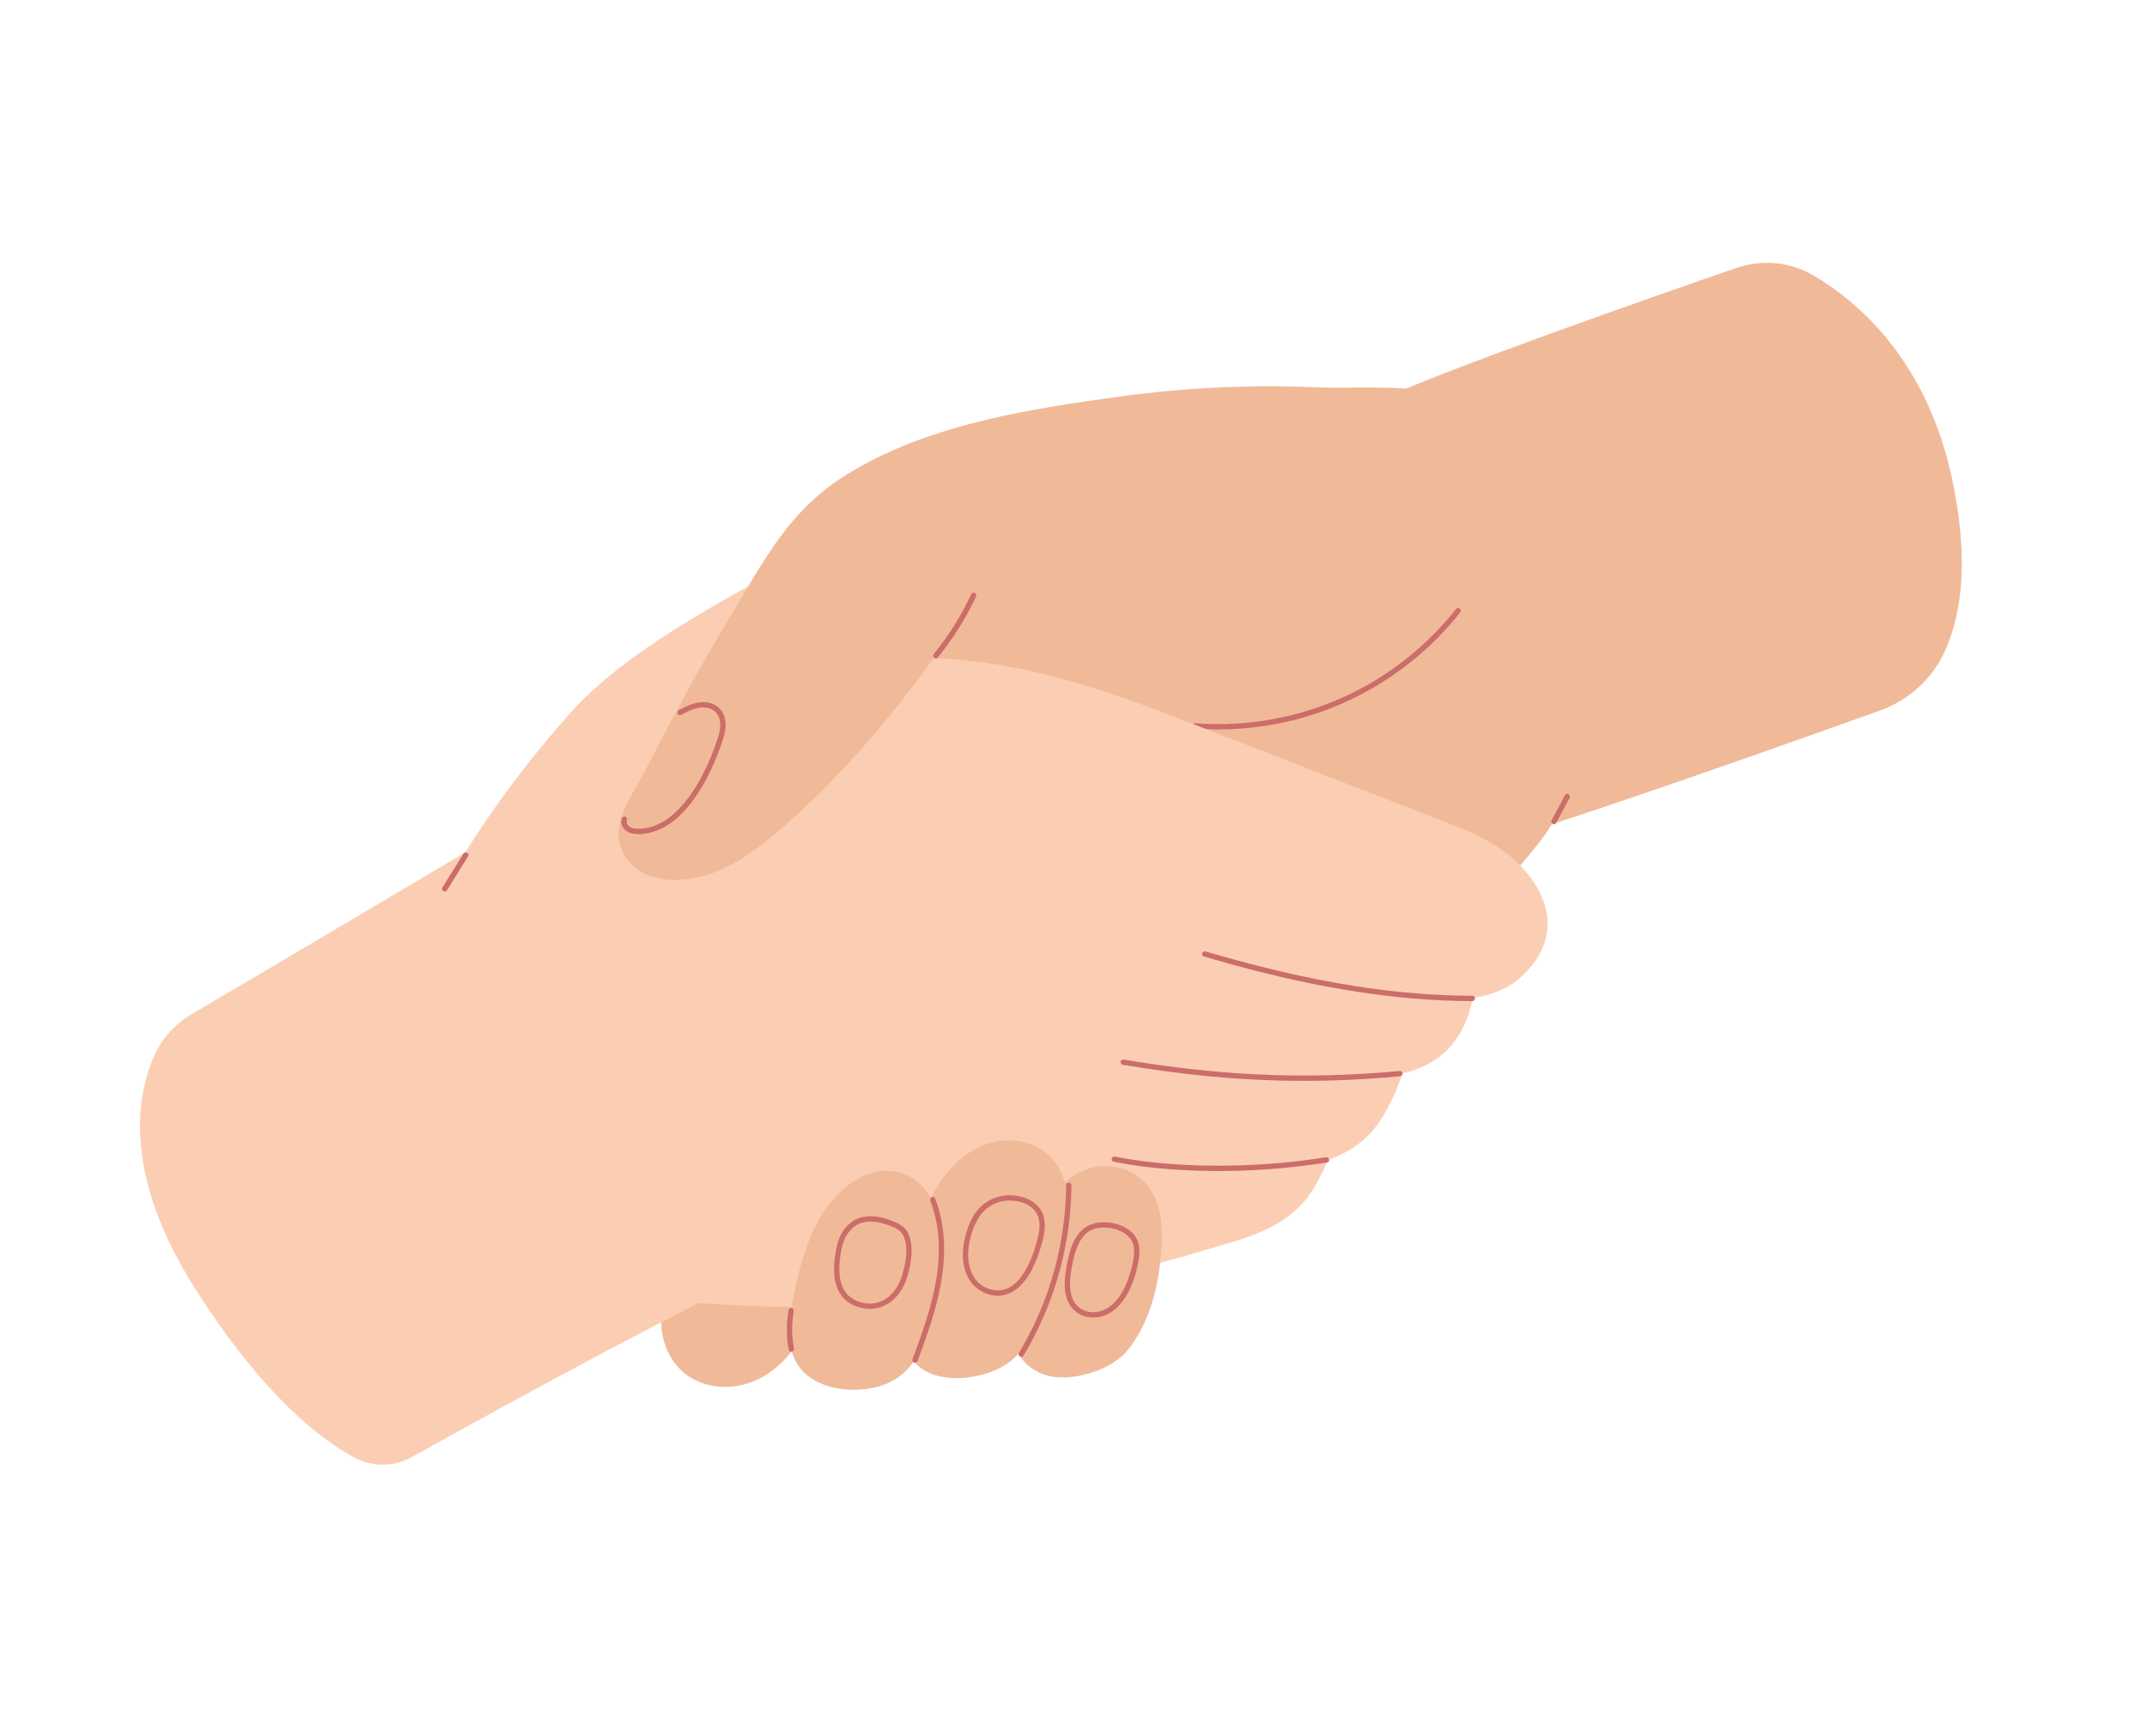 <svg width="246" height="199" viewBox="0 0 246 199" fill="none" xmlns="http://www.w3.org/2000/svg">
<g clip-path="url(#clip0_87_24)">
<path d="M86.424 158.278C89.048 157.16 91.154 154.867 92.133 152.214C92.563 151.05 93.534 150.252 94.234 149.247C94.993 148.157 95.594 146.945 95.868 145.637C96.389 143.152 95.469 140.225 93.213 139.061C91.95 138.408 90.457 138.376 89.047 138.545C82.553 139.325 75.235 144.964 75.79 152.126C75.942 154.095 76.825 156.033 78.333 157.31C80.518 159.161 83.795 159.397 86.424 158.277L86.424 158.278Z" fill="#F0BA99"/>
<path d="M180.153 89.766C180.805 87.854 180.414 86.217 180.64 84.244C181.137 79.901 183.023 75.78 183.111 71.295C183.243 64.656 180.506 57.535 174.718 54.28C171.298 52.358 167.248 51.978 163.332 51.862C144.9 51.316 126.176 55.898 110.754 65.982C95.333 76.067 83.428 91.798 79.093 109.736C77.121 117.893 76.834 127.003 81.175 134.197C86.172 142.48 96.498 146.454 106.138 145.975C115.778 145.496 124.828 141.236 133.04 136.176C143.144 129.949 152.419 122.384 160.565 113.749C162.61 111.581 164.422 109.143 166.523 107.039C169.972 103.586 172.348 101.596 176.142 96.838C177.665 94.929 179.346 92.13 180.153 89.766Z" fill="#F0BA99"/>
<path d="M157.705 46.016C165.63 42.313 189.448 33.991 198.962 30.708C201.894 29.696 205.13 29.999 207.807 31.58C212.951 34.619 220.725 41.29 223.635 54.743C225.751 64.524 224.608 70.811 222.799 74.728C221.342 77.881 218.639 80.279 215.372 81.45C207.008 84.448 179.883 94.111 170.841 96.606C160.098 99.571 157.704 46.016 157.704 46.016L157.705 46.016Z" fill="#F0BA99"/>
<path d="M136.95 83.504C141.33 83.831 145.77 83.333 149.966 82.047C154.306 80.718 158.358 78.544 161.881 75.684C163.879 74.063 165.696 72.223 167.293 70.204C167.395 70.074 167.424 69.9 167.298 69.77C167.195 69.664 166.969 69.633 166.865 69.764C164.05 73.323 160.549 76.321 156.595 78.546C152.788 80.688 148.586 82.084 144.257 82.674C141.843 83.003 139.395 83.073 136.965 82.891C136.571 82.862 136.557 83.474 136.949 83.504L136.95 83.504Z" fill="#CC6D6A"/>
<path d="M178.311 94.308C178.822 93.355 179.332 92.402 179.843 91.449C180.028 91.104 179.504 90.785 179.317 91.133C178.807 92.087 178.296 93.04 177.785 93.993C177.6 94.338 178.124 94.656 178.311 94.308Z" fill="#CC6D6A"/>
<path d="M150.785 88.458C155.599 90.328 160.412 92.199 165.226 94.069C167.563 94.977 169.924 95.898 171.981 97.335C176.746 100.664 180.036 106.811 174.21 112.03C171.165 114.758 166.864 114.668 163.069 114.432C158.759 114.164 154.457 113.757 150.172 113.212C144.385 112.476 138.63 111.487 132.927 110.25C127.389 109.049 122.057 108.112 116.443 107.32C110 106.412 103.483 105.106 97.779 101.96C92.074 98.815 87.224 93.563 85.945 87.171C85.402 84.46 85.587 81.49 87.544 79.374C90.017 76.701 93.564 75.96 97.066 75.799C100.372 75.646 103.69 75.341 107.019 75.442C116.507 75.732 125.83 78.761 134.581 82.161C139.982 84.26 145.383 86.359 150.784 88.457L150.785 88.458Z" fill="#FBCEB3"/>
<path d="M163.343 100.684C154.531 93.354 141.398 90.233 130.217 89.647C123.589 89.3 116.703 90.441 111.153 94.072C108.339 95.912 105.862 98.464 104.781 101.651C103.419 105.666 104.491 110.267 106.984 113.705C109.102 116.625 112.967 119.886 116.585 120.686C120.423 121.536 124.728 121.726 128.666 122.076C137.324 122.844 146.018 122.983 154.693 123.431C158.16 123.61 161.846 123.299 164.683 121.303C167.751 119.145 168.989 115.205 168.981 111.587C168.97 106.899 166.896 103.64 163.342 100.684L163.343 100.684Z" fill="#FBCEB3"/>
<path d="M107.934 97.539C104.944 96.899 101.829 96.267 98.862 96.994C95.309 97.864 92.341 100.785 91.41 104.327C90.636 107.271 91.209 110.422 92.247 113.289C95.122 121.226 101.455 127.236 109.187 130.366C117.239 133.625 127.092 134.087 135.71 134.206C142.826 134.304 153.57 135.349 158.078 128.537C159.402 126.535 160.647 123.729 161.108 121.369C161.595 118.878 158.974 116.888 157.113 115.59C153.593 113.136 149.834 111.028 145.908 109.304C142.142 107.649 138.267 106.066 134.435 104.643C125.842 101.454 116.875 99.452 107.933 97.538L107.934 97.539Z" fill="#FBCEB3"/>
<path d="M149.895 121.43C148.498 118.969 146.677 116.745 144.531 114.901C142.907 113.505 140.543 112.613 139.794 110.487C138.919 108.007 138.602 105.573 137.299 103.204C135.991 100.829 134.268 98.686 132.282 96.844C128.37 93.214 123.529 90.724 118.535 88.855C111.841 86.351 104.648 84.885 97.545 85.594C85.321 86.814 74.546 94.328 66.132 103.277C62.167 107.494 58.554 112.14 56.244 117.452C53.934 122.765 53.001 128.816 54.455 134.433C55.957 140.227 59.704 143.944 64.701 146.869C68.318 148.987 73.608 148.8 77.728 149.155C82.734 149.586 87.758 149.807 92.782 149.806C102.826 149.804 112.872 148.912 122.737 147.039C127.804 146.078 132.822 144.857 137.759 143.368C142.823 141.842 147.887 140.829 150.687 135.913C152.02 133.574 153.09 131.254 152.562 128.571C152.07 126.066 151.153 123.649 149.893 121.43L149.895 121.43Z" fill="#FBCEB3"/>
<path d="M65.313 81.753C71.708 74.586 82.427 69.05 90.732 64.44C92.801 63.292 92.838 62.912 94.787 61.57C95.935 60.779 96.914 59.574 98.253 59.098C99.845 58.53 102.249 58.801 103.457 60.051C104.95 61.595 104.475 63.998 103.908 65.833C102.726 69.653 101.035 73.311 98.905 76.692C97.841 78.382 96.667 80.003 95.392 81.54C94.375 82.768 92.57 84.064 92.204 85.569C91.798 87.233 92.191 89.485 92.093 91.222C91.985 93.143 91.802 95.062 91.486 96.961C90.879 100.611 89.777 104.202 87.866 107.386C84.417 113.132 78.693 117.075 73.061 120.698C70.238 122.514 67.37 124.308 64.231 125.5C61.092 126.691 57.634 127.255 54.351 126.538C51.961 126.016 49.661 124.763 48.248 122.762C46.697 120.564 46.361 117.719 46.553 115.037C46.756 112.202 46.994 108.877 48.382 106.384C49.961 103.545 51.466 100.671 53.178 97.907C56.731 92.172 60.825 86.784 65.312 81.754L65.313 81.753Z" fill="#FBCEB3"/>
<path d="M55.104 96.627C55.104 96.627 29.779 111.651 22.007 116.202C20.025 117.363 18.461 119.125 17.562 121.242C15.579 125.915 14.185 134.84 22.383 147.733C30.154 159.954 36.738 164.998 40.652 167.07C42.7 168.155 45.151 168.127 47.172 167C53.748 163.332 71.236 153.667 85.837 146.4C104.622 137.051 55.104 96.628 55.104 96.628L55.104 96.627Z" fill="#FBCEB3"/>
<path d="M53.105 97.838C52.299 99.13 51.493 100.423 50.687 101.715C50.479 102.049 51.004 102.366 51.213 102.031C52.019 100.739 52.825 99.446 53.631 98.154C53.839 97.82 53.314 97.503 53.105 97.838Z" fill="#CC6D6A"/>
<path d="M137.952 109.633C141.856 110.778 145.795 111.805 149.778 112.631C153.745 113.453 157.755 114.078 161.792 114.426C164.088 114.625 166.391 114.732 168.696 114.741C169.09 114.743 169.105 114.13 168.712 114.128C164.637 114.112 160.567 113.784 156.534 113.205C152.559 112.634 148.621 111.818 144.725 110.845C142.512 110.291 140.312 109.687 138.123 109.045C137.744 108.934 137.573 109.522 137.952 109.633Z" fill="#CC6D6A"/>
<path d="M128.608 122.027C132.498 122.68 136.41 123.198 140.342 123.513C144.479 123.844 148.632 123.951 152.779 123.827C155.318 123.752 157.852 123.591 160.381 123.354C160.545 123.339 160.69 123.236 160.695 123.057C160.699 122.907 160.562 122.726 160.397 122.742C156.028 123.151 151.638 123.33 147.25 123.245C143.245 123.167 139.247 122.87 135.271 122.385C133.1 122.121 130.935 121.801 128.779 121.439C128.616 121.412 128.449 121.475 128.399 121.647C128.358 121.791 128.444 122 128.608 122.028L128.608 122.027Z" fill="#CC6D6A"/>
<path d="M127.59 133.147C130.483 133.724 133.429 134.019 136.373 134.145C139.7 134.286 143.037 134.205 146.354 133.924C148.263 133.763 150.167 133.535 152.058 133.232C152.448 133.17 152.303 132.574 151.916 132.636C148.596 133.166 145.24 133.47 141.879 133.566C138.732 133.657 135.574 133.571 132.44 133.25C130.871 133.09 129.308 132.868 127.76 132.56C127.376 132.483 127.203 133.071 127.59 133.148L127.59 133.147Z" fill="#CC6D6A"/>
<path d="M113.104 48.088C107.509 49.418 102.075 51.3 97.21 54.264C90.398 58.414 87.627 64.133 83.678 70.647C80.175 76.428 76.991 82.346 73.901 88.36C72.634 90.826 70.175 94.02 71.046 96.862C72.348 101.113 77.364 101.428 81.014 100.283C84.42 99.214 87.295 96.929 89.979 94.576C97.555 87.934 104.38 79.496 109.979 71.093C111.402 68.958 112.07 69.265 114.64 68.588C117.152 67.927 119.685 67.339 122.225 66.799C127.467 65.685 132.76 64.812 138.083 64.185C144.72 63.401 151.437 62.993 157.902 61.307C162.002 60.238 177.188 55.551 172.488 49.063C168.263 43.231 156.855 44.65 150.67 44.389C143.188 44.073 135.679 44.429 128.265 45.454C123.276 46.144 118.125 46.894 113.103 48.087L113.104 48.088Z" fill="#F0BA99"/>
<path d="M71.24 93.798C71.089 94.235 71.244 94.703 71.543 95.037C71.87 95.403 72.362 95.549 72.837 95.587C73.665 95.653 74.522 95.478 75.291 95.179C76.859 94.57 78.122 93.38 79.145 92.074C80.232 90.688 81.082 89.123 81.787 87.512C82.11 86.774 82.405 86.024 82.668 85.263C82.962 84.415 83.218 83.564 83.112 82.653C82.984 81.557 82.218 80.7 81.124 80.514C79.914 80.308 78.803 80.846 77.76 81.392C77.412 81.574 77.707 82.112 78.055 81.929C78.889 81.493 79.779 81.019 80.751 81.082C81.573 81.135 82.25 81.619 82.453 82.437C82.654 83.249 82.428 84.057 82.17 84.825C81.941 85.51 81.687 86.186 81.409 86.852C80.795 88.316 80.058 89.741 79.148 91.043C78.286 92.278 77.234 93.444 75.918 94.201C75.227 94.598 74.468 94.87 73.674 94.956C73.242 95.002 72.755 95.027 72.344 94.862C71.997 94.722 71.694 94.356 71.828 93.969C71.958 93.596 71.369 93.426 71.24 93.797L71.24 93.798Z" fill="#CC6D6A"/>
<path d="M107.434 75.374C109.178 73.233 110.658 70.888 111.826 68.383C111.896 68.234 111.872 68.054 111.721 67.963C111.59 67.884 111.372 67.917 111.302 68.068C110.157 70.522 108.717 72.836 107.008 74.934C106.904 75.061 106.877 75.238 107.002 75.367C107.107 75.475 107.33 75.502 107.435 75.373L107.434 75.374Z" fill="#CC6D6A"/>
<path d="M104.107 134.777C105.651 135.544 106.684 137.036 107.255 138.626C107.977 140.634 107.723 143.223 107.476 145.32C107.158 148.026 106.693 150.862 105.901 153.481C105.035 156.344 103.146 158.379 100.181 159.029C97.39 159.641 93.6 159.208 91.698 156.833C90.028 154.748 90.38 151.857 90.783 149.403C91.318 146.144 92.225 142.681 93.824 139.779C95.724 136.327 99.959 132.717 104.108 134.777L104.107 134.777Z" fill="#F0BA99"/>
<path d="M109.171 133.666C105.944 137.054 104.572 142.132 103.829 146.641C103.574 148.187 103.448 149.758 103.513 151.325C103.567 152.615 103.612 154.377 104.305 155.494C106.564 159.137 112.949 158.233 115.813 155.995C117.968 154.312 118.803 151.28 119.718 148.788C120.442 146.816 121.068 144.808 121.592 142.774C122.057 140.967 122.666 139.076 122.393 137.187C122.154 135.497 121.552 133.804 120.328 132.572C118.856 131.091 116.634 130.474 114.569 130.757C112.504 131.04 110.608 132.157 109.17 133.666L109.171 133.666Z" fill="#F0BA99"/>
<path d="M125.579 133.733C120.42 134.64 117.649 141.553 116.613 145.986C115.916 148.968 115.078 153.523 117.313 156.014C118.39 157.214 119.892 157.836 121.515 157.871C124.135 157.926 127.567 156.791 129.248 154.69C131.413 151.982 132.456 148.498 132.878 145.131C133.293 141.828 133.517 137.702 130.872 135.24C129.489 133.952 127.463 133.403 125.579 133.734L125.579 133.733Z" fill="#F0BA99"/>
<path d="M90.969 154.558C90.707 153.155 90.695 151.705 90.942 150.299C90.97 150.136 90.904 149.969 90.733 149.919C90.588 149.876 90.383 149.963 90.354 150.127C90.088 151.642 90.091 153.184 90.374 154.698C90.446 155.087 91.041 154.944 90.969 154.558L90.969 154.558Z" fill="#CC6D6A"/>
<path d="M105.142 155.968C106.029 153.543 106.918 151.11 107.505 148.59C108.059 146.211 108.337 143.751 108.084 141.311C107.943 139.948 107.634 138.618 107.134 137.341C107.073 137.186 106.85 137.146 106.718 137.219C106.558 137.307 106.537 137.48 106.597 137.635C107.454 139.822 107.679 142.21 107.519 144.537C107.35 147.004 106.733 149.413 105.974 151.756C105.534 153.114 105.044 154.456 104.554 155.796C104.418 156.167 105.006 156.337 105.141 155.968L105.142 155.968Z" fill="#CC6D6A"/>
<path d="M117.274 155.365C118.65 153.077 119.782 150.643 120.654 148.118C121.523 145.602 122.128 142.996 122.464 140.355C122.654 138.862 122.754 137.358 122.766 135.852C122.768 135.457 122.157 135.441 122.154 135.835C122.133 138.467 121.839 141.093 121.273 143.663C120.71 146.221 119.888 148.725 118.812 151.111C118.202 152.463 117.512 153.778 116.748 155.048C116.545 155.386 117.07 155.702 117.274 155.364L117.274 155.365Z" fill="#CC6D6A"/>
<path d="M103.558 145.455C103.32 146.425 102.971 147.381 102.306 148.143C101.679 148.86 100.814 149.355 99.849 149.405C98.983 149.45 98.011 149.161 97.343 148.595C96.776 148.114 96.446 147.448 96.291 146.73C96.13 145.984 96.146 145.208 96.225 144.453C96.306 143.678 96.424 142.861 96.724 142.139C97.075 141.296 97.728 140.486 98.614 140.182C99.54 139.864 100.56 140.013 101.471 140.312C101.972 140.476 102.481 140.644 102.92 140.944C103.34 141.231 103.568 141.65 103.696 142.132C103.981 143.211 103.815 144.389 103.559 145.456C103.467 145.839 104.054 146.013 104.147 145.628C104.404 144.556 104.557 143.415 104.363 142.319C104.272 141.804 104.09 141.281 103.753 140.875C103.414 140.466 102.927 140.211 102.444 140.011C101.473 139.61 100.4 139.317 99.344 139.412C98.794 139.462 98.252 139.609 97.783 139.908C97.325 140.2 96.941 140.588 96.633 141.034C96.079 141.836 95.859 142.764 95.711 143.712C95.575 144.574 95.509 145.447 95.607 146.318C95.702 147.159 95.981 147.982 96.527 148.64C97.157 149.398 98.106 149.817 99.061 149.972C100.148 150.149 101.256 149.83 102.121 149.162C102.984 148.497 103.563 147.506 103.904 146.483C103.997 146.202 104.075 145.916 104.146 145.628C104.24 145.246 103.653 145.073 103.558 145.456L103.558 145.455Z" fill="#CC6D6A"/>
<path d="M117.457 145.655C116.924 146.55 116.189 147.459 115.151 147.769C114.298 148.025 113.362 147.86 112.613 147.386C110.995 146.364 110.737 144.252 111.047 142.519C111.209 141.609 111.506 140.715 111.938 139.897C112.404 139.014 113.113 138.319 114.035 137.925C114.936 137.541 115.991 137.501 116.931 137.761C117.778 137.994 118.611 138.518 118.927 139.378C119.285 140.352 119.039 141.466 118.766 142.428C118.448 143.547 118.044 144.649 117.456 145.655C117.257 145.995 117.782 146.312 117.982 145.971C118.558 144.987 118.963 143.911 119.29 142.819C119.589 141.821 119.831 140.741 119.643 139.697C119.233 137.427 116.53 136.655 114.551 137.119C113.443 137.379 112.473 138.033 111.802 138.95C111.205 139.767 110.824 140.791 110.583 141.768C110.101 143.721 110.18 146.119 111.807 147.542C112.574 148.212 113.608 148.582 114.626 148.488C115.825 148.379 116.773 147.647 117.484 146.715C117.665 146.478 117.829 146.228 117.982 145.971C118.183 145.633 117.659 145.316 117.457 145.655L117.457 145.655Z" fill="#CC6D6A"/>
<path d="M126.272 140.082C125.701 140.109 125.137 140.227 124.632 140.501C124.174 140.75 123.793 141.111 123.486 141.528C122.83 142.419 122.533 143.556 122.309 144.624C121.917 146.486 121.584 149.031 123.299 150.362C124.056 150.948 125.037 151.111 125.962 150.933C126.884 150.755 127.695 150.219 128.309 149.521C129.564 148.094 130.202 146.119 130.483 144.264C130.571 143.69 130.603 143.081 130.448 142.514C130.298 141.967 129.978 141.476 129.544 141.111C128.657 140.363 127.415 140.043 126.271 140.08C125.879 140.093 125.861 140.706 126.255 140.693C127.178 140.663 128.166 140.877 128.935 141.41C129.275 141.645 129.557 141.96 129.735 142.335C129.93 142.748 129.961 143.213 129.935 143.662C129.887 144.514 129.661 145.376 129.401 146.185C129.139 146.999 128.796 147.792 128.32 148.504C127.862 149.19 127.26 149.793 126.497 150.129C125.774 150.448 124.899 150.498 124.169 150.174C122.413 149.394 122.483 147.142 122.752 145.544C122.935 144.457 123.172 143.314 123.699 142.337C123.944 141.882 124.274 141.456 124.709 141.168C125.171 140.862 125.705 140.719 126.256 140.692C126.648 140.673 126.665 140.06 126.272 140.079L126.272 140.082Z" fill="#CC6D6A"/>
</g>
<defs>
<clipPath id="clip0_87_24">
<rect width="223" height="104" fill="white" transform="translate(0.161 107.493) rotate(-28.765)"/>
</clipPath>
</defs>
</svg>
